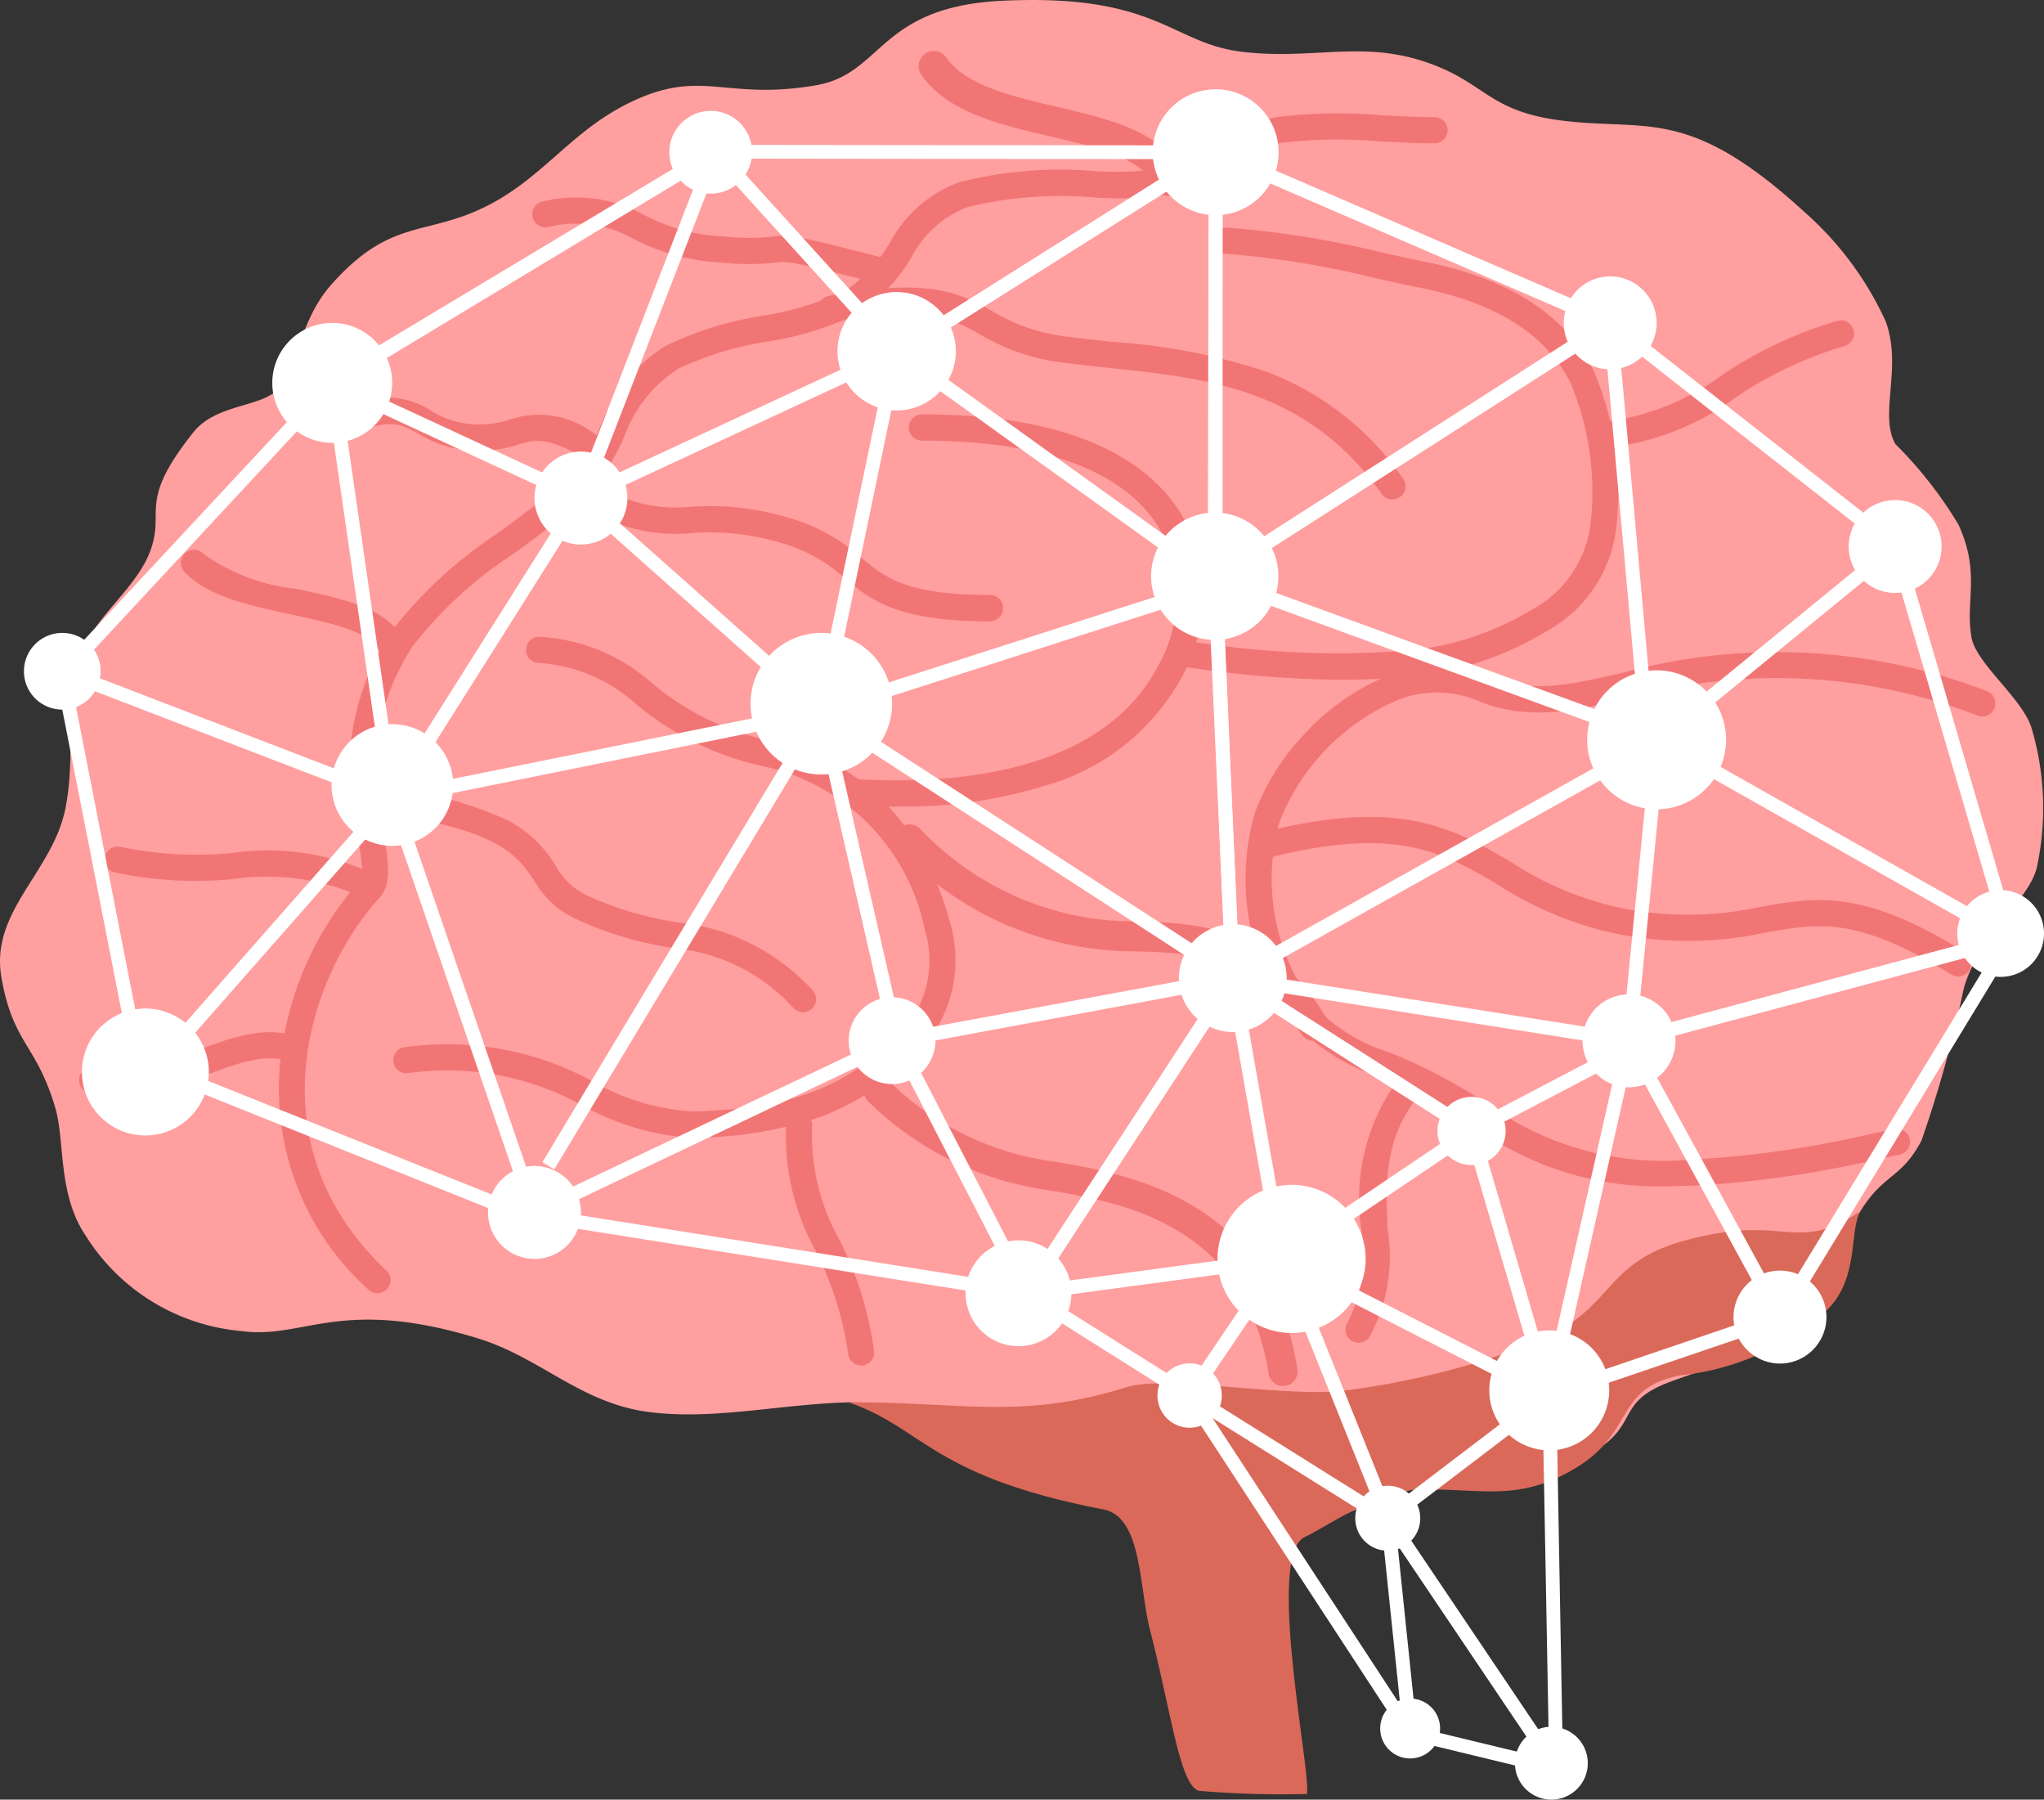 <svg xmlns="http://www.w3.org/2000/svg" xmlns:xlink="http://www.w3.org/1999/xlink" width="66" height="58.094" viewBox="0 0 66 58.094">
  <rect x="0" y="0" width="66" height="58.094" fill="#333333" stroke="none"/>
  <defs>
    <clipPath id="clip-path">
      <rect id="長方形_3156" data-name="長方形 3156" width="66" height="58.094" fill="none"/>
    </clipPath>
  </defs>
  <g id="グループ_11861" data-name="グループ 11861" transform="translate(0 0)">
    <g id="グループ_11860" data-name="グループ 11860" transform="translate(0 0)" clip-path="url(#clip-path)">
      <path id="パス_43465" data-name="パス 43465" d="M63.653,20.557c.149.857,1.586,1.924,1.931,2.9a9.064,9.064,0,0,1,.2,4.472c-.2,1.112-1.861,2.163-2.374,3.979a39.98,39.98,0,0,1-1.366,4.912c-.661,1.25-1.2,1.037-1.973,2.279-.369.594-.4,2.345-1.533,3.322-1.58,1.366-2.114,1.281-4.559,2.167-1.97.715-.886,1.467-2.865,2.471-1.036.526-3.118.6-4.845.842a16.125,16.125,0,0,0-3.32,1.214c-2,.654-4.547-.549-6.752-.632-2.6-.1-6.7-3.27-8.809-3.213-2.212.059-4.345.58-6.432.312-2.2-.281-3.509-1.759-5.512-2.374-4.456-1.368-5.627.039-7.649-.24a6.612,6.612,0,0,1-5.035-3.089c-.9-1.337-.661-3.047-.973-4.11C1.182,33.7.418,33.708.045,31.547s1.695-3.405,2.082-5.523c.381-2.083-.22-3.565.815-5.522.394-.745,1.462-1.636,1.864-2.6.594-1.428-.441-1.594,1.443-3.953.784-.982,2.422-.776,2.842-1.539.644-1.17.731-2.244,1.63-3.249,1.925-2.149,3.038-1.515,5.016-2.52,1.876-.952,2.749-2.489,4.761-3.406,2.213-1.009,2.958.018,5.855-.483,2.175-.376,2-2.543,6.036-2.729,4.973-.229,5.416,1.354,7.665,1.642,2.2.281,3.8-.337,5.8.279C47.982,2.6,47.96,3.6,50.495,3.9c2.751.327,4.066-.452,7.786,2.958a10.514,10.514,0,0,1,2.6,3.5c.562,1.482-.224,3.031.322,3.979a13.3,13.3,0,0,1,2.032,2.593c.724,1.577.218,2.447.422,3.629" transform="translate(0 0)" fill="#ff9f9f"/>
      <path id="パス_43466" data-name="パス 43466" d="M58.118,45.418c-2.69.748-2.2,2.265-4.9,3.315A25.766,25.766,0,0,1,47.1,50.258c-1.91.209-5.682-.515-6.947-.122-3.413,1.06-5.19.489-9.01.492,2.427.821,2.679,2.39,8.24,3.459,1.258.242,1.145,2.507,1.511,3.918.685,2.641.96,5.032,1.588,5.168a32.054,32.054,0,0,0,3.467.1c.179-.548-1.338-7.668-.069-8.291.922-.454,2.347-1.493,3.651-1.534,2.006-.062,3.2.431,5.066-.675,1.984-1.178,1.251-2.571,3.4-3.013a8.325,8.325,0,0,0,4.65-2.017c1.177-1.023.8-2.663,1.185-3.285-2.157,1.429-2.372.033-5.71.961" transform="translate(-3.755 -5.361)" fill="#da695a"/>
      <path id="パス_43467" data-name="パス 43467" d="M13.42,42.248a.421.421,0,0,1-.29-.115,8.711,8.711,0,0,1-2.868-7.1,10.406,10.406,0,0,1,2.6-6.107c.139-.151.018-.858-.078-1.427a8.181,8.181,0,0,1,1.109-6.643,14.283,14.283,0,0,1,3.46-3.173C18,17.2,18.68,16.707,19.3,16.161A5.431,5.431,0,0,0,20.645,14.2,5.174,5.174,0,0,1,22.7,11.683,10.977,10.977,0,0,1,25.83,10.7a10.294,10.294,0,0,0,2.7-.81,4.885,4.885,0,0,0,1.441-1.56,4.183,4.183,0,0,1,2.243-1.947,13.225,13.225,0,0,1,4.315-.362,9.759,9.759,0,0,0,2.332-.1A6.444,6.444,0,0,0,40.351,5.2a6.133,6.133,0,0,1,2.065-.912,16.085,16.085,0,0,1,3.42-.065c.563.029,1.146.06,1.74.06a.423.423,0,0,1,0,.845c-.616,0-1.21-.032-1.783-.062a15.452,15.452,0,0,0-3.247.056,5.564,5.564,0,0,0-1.763.8,7.14,7.14,0,0,1-1.705.822A9.962,9.962,0,0,1,36.5,6.87a12.578,12.578,0,0,0-4.034.322,3.408,3.408,0,0,0-1.8,1.617,5.711,5.711,0,0,1-1.692,1.8,10.43,10.43,0,0,1-2.967.92,10.673,10.673,0,0,0-2.859.868,4.356,4.356,0,0,0-1.742,2.162,6.273,6.273,0,0,1-1.551,2.233c-.646.573-1.339,1.078-2.009,1.567a13.466,13.466,0,0,0-3.267,2.977,7.358,7.358,0,0,0-.966,6.016c.165.975.285,1.681-.13,2.137-2.236,2.457-4.151,7.895.226,12.028a.422.422,0,0,1,.017.6.417.417,0,0,1-.307.133" transform="translate(-1.235 -0.502)" fill="#f27575"/>
      <path id="パス_43468" data-name="パス 43468" d="M24.057,39.549a8.348,8.348,0,0,1-3.445-1.008,9.011,9.011,0,0,0-5.663-1.083.423.423,0,1,1-.139-.834,9.832,9.832,0,0,1,6.15,1.147,7.288,7.288,0,0,0,3.229.93c3.022-.107,4.7-.718,6.426-2.33a3.414,3.414,0,0,0,.987-3.549,6.773,6.773,0,0,0-5.218-5.268,9.612,9.612,0,0,1-4.055-1.965,5.216,5.216,0,0,0-3.156-1.368.423.423,0,1,1,0-.845A5.949,5.949,0,0,1,22.827,24.9a8.774,8.774,0,0,0,3.718,1.819,6.933,6.933,0,0,1,4.229,2.531,9.332,9.332,0,0,1,1.643,3.341,4.278,4.278,0,0,1-1.224,4.393,8.5,8.5,0,0,1-2.943,1.883,12.779,12.779,0,0,1-4.03.675l-.163,0" transform="translate(-1.743 -2.819)" fill="#f27575"/>
      <path id="パス_43469" data-name="パス 43469" d="M48.477,22.955a35.752,35.752,0,0,1-5.251-.449.423.423,0,0,1,.123-.836,29.8,29.8,0,0,0,7.193.348,9.444,9.444,0,0,0,4.074-1.32,3.655,3.655,0,0,0,1.911-2.778,9.154,9.154,0,0,0-.638-4.534c-.8-1.592-2.412-2.608-4.922-3.1-.438-.086-.889-.187-1.366-.295A29.519,29.519,0,0,0,44.73,9.2a.422.422,0,0,1,.051-.843,30.235,30.235,0,0,1,5,.8c.472.106.918.207,1.345.291,2.783.55,4.586,1.711,5.513,3.552a10.013,10.013,0,0,1,.727,4.949,4.368,4.368,0,0,1-2.3,3.457,10.3,10.3,0,0,1-4.451,1.448c-.732.068-1.446.1-2.142.1" transform="translate(-5.168 -1.008)" fill="#f27575"/>
      <path id="パス_43470" data-name="パス 43470" d="M32.725,27.873q-.718,0-1.477-.048a.423.423,0,1,1,.054-.843c2.839.181,7.883-.044,9.778-3.591a4.542,4.542,0,0,0,.072-4.5c-.777-1.294-2.732-2.832-7.625-2.832h-.06a.423.423,0,0,1,0-.845h.06c5.289,0,7.459,1.761,8.35,3.242a5.376,5.376,0,0,1-.051,5.331A7.248,7.248,0,0,1,37.457,27.2a15.3,15.3,0,0,1-4.732.669" transform="translate(-3.72 -1.835)" fill="#f27575"/>
      <path id="パス_43471" data-name="パス 43471" d="M59.591,41.172a10.1,10.1,0,0,1-6.065-1.637,17.194,17.194,0,0,0-3.491-1.9,6.155,6.155,0,0,1-2.882-1.914,7.694,7.694,0,0,1-1.125-6.587,7.354,7.354,0,0,1,1.5-2.439,7.566,7.566,0,0,1,2.49-1.862,4.31,4.31,0,0,1,3.513-.122c1.363.583,2.68.28,4.347-.1a18.922,18.922,0,0,1,11.779.581.423.423,0,0,1-.276.8,17.958,17.958,0,0,0-11.313-.558c-1.745.4-3.252.749-4.869.058a3.443,3.443,0,0,0-2.838.118,7.1,7.1,0,0,0-3.533,3.8,6.849,6.849,0,0,0,1.032,5.849,5.543,5.543,0,0,0,2.515,1.6,18.165,18.165,0,0,1,3.651,1.991A9.68,9.68,0,0,0,60.1,40.32a33.129,33.129,0,0,0,5.846-.834c.256-.055.5-.106.71-.149a.423.423,0,1,1,.167.828c-.208.042-.448.093-.7.147a33.827,33.827,0,0,1-6,.851q-.272.008-.536.008" transform="translate(-5.511 -2.886)" fill="#f27575"/>
      <path id="パス_43472" data-name="パス 43472" d="M34.484,22.154c-3.018,0-3.84-.676-4.71-1.393A5.1,5.1,0,0,0,27.7,19.615a7.95,7.95,0,0,0-2.843-.314,5.479,5.479,0,0,1-3.944-1.157.423.423,0,0,1,.477-.7,4.674,4.674,0,0,0,3.439,1.01,8.769,8.769,0,0,1,3.109.348,5.963,5.963,0,0,1,2.376,1.3c.782.645,1.457,1.2,4.173,1.2a.423.423,0,0,1,0,.845" transform="translate(-2.499 -2.095)" fill="#f27575"/>
      <path id="パス_43473" data-name="パス 43473" d="M30.733,10.022a.4.4,0,0,1-.107-.014c-2.746-.711-2.842-.7-3.2-.655a8.01,8.01,0,0,1-1.769,0,6.927,6.927,0,0,1-2.868-.777,3.737,3.737,0,0,0-2.733-.368.423.423,0,1,1-.128-.835,4.562,4.562,0,0,1,3.23.443,6.04,6.04,0,0,0,2.561.694,7.3,7.3,0,0,0,1.6.005c.528-.065.7-.055,3.517.676a.423.423,0,0,1-.1.832" transform="translate(-2.359 -0.878)" fill="#f27575"/>
      <path id="パス_43474" data-name="パス 43474" d="M48.585,17.4a.422.422,0,0,1-.345-.178c-2.411-3.4-5.644-3.738-8.77-4.069-.492-.052-1-.106-1.5-.171a6.818,6.818,0,0,1-2.724-.926c-.964-.53-1.725-.95-4.715-.4a.422.422,0,1,1-.154-.83c3.287-.608,4.254-.076,5.277.487a6.016,6.016,0,0,0,2.427.828c.485.063.988.117,1.475.169a19.921,19.921,0,0,1,4.9.942,9.328,9.328,0,0,1,4.473,3.477.423.423,0,0,1-.344.667" transform="translate(-3.621 -1.273)" fill="#f27575"/>
      <path id="パス_43475" data-name="パス 43475" d="M68.778,35.138a.413.413,0,0,1-.222-.064c-3.028-1.882-4.275-1.659-6-1.352a11.763,11.763,0,0,1-4.57.083,11.224,11.224,0,0,1-4.062-1.629c-1.752-1.027-3.264-1.915-7.349-.882a.422.422,0,1,1-.208-.819c4.422-1.119,6.152-.1,7.984.973a10.386,10.386,0,0,0,3.779,1.525,11.035,11.035,0,0,0,4.278-.083C64.173,32.575,65.7,32.3,69,34.356a.423.423,0,0,1-.223.782" transform="translate(-5.552 -3.616)" fill="#f27575"/>
      <path id="パス_43476" data-name="パス 43476" d="M27.511,36.156a.42.42,0,0,1-.293-.118,5.96,5.96,0,0,0-3.831-1.948,11.579,11.579,0,0,1-3.213-.946A3.036,3.036,0,0,1,18.823,31.9c-.543-.807-1.158-1.722-5.363-2.221a.422.422,0,0,1,.1-.839,12.886,12.886,0,0,1,4.409,1.117,3.949,3.949,0,0,1,1.555,1.472,2.236,2.236,0,0,0,1,.951,10.828,10.828,0,0,0,3,.881A6.794,6.794,0,0,1,27.8,35.429a.423.423,0,0,1-.293.727" transform="translate(-1.578 -3.477)" fill="#f27575"/>
      <path id="パス_43477" data-name="パス 43477" d="M20.419,16.519a.425.425,0,0,1-.2-.051c-1.133-.613-1.477-.511-2-.356a3.969,3.969,0,0,1-1.647.183A3.691,3.691,0,0,1,15,15.766c-.558-.309-.93-.513-2.078,0a.422.422,0,0,1-.346-.77,2.625,2.625,0,0,1,2.833.026,2.848,2.848,0,0,0,1.235.427,3.13,3.13,0,0,0,1.333-.152,2.915,2.915,0,0,1,2.642.424.423.423,0,0,1-.2.794" transform="translate(-1.486 -1.762)" fill="#f27575"/>
      <path id="パス_43478" data-name="パス 43478" d="M12.046,32.625a.419.419,0,0,1-.2-.051,7.544,7.544,0,0,0-3.873-.449A12.565,12.565,0,0,1,4.13,31.9a.423.423,0,0,1,.216-.817,11.956,11.956,0,0,0,3.589.2,8.123,8.123,0,0,1,4.312.551.422.422,0,0,1-.2.794" transform="translate(-0.46 -3.746)" fill="#f27575"/>
      <path id="パス_43479" data-name="パス 43479" d="M49.823,48.1a.422.422,0,0,1-.35-.659,4.764,4.764,0,0,0,.445-2.957,6.523,6.523,0,0,1,1.192-4.891.422.422,0,0,1,.653.536c-1.132,1.381-1.065,2.874-1,4.318a5.438,5.438,0,0,1-.589,3.468.421.421,0,0,1-.35.186" transform="translate(-5.956 -4.755)" fill="#f27575"/>
      <path id="パス_43480" data-name="パス 43480" d="M45.252,49.511a.471.471,0,0,1-.464-.4c-.743-4.831-4.792-5.525-6.968-5.9l-.125-.021a10.3,10.3,0,0,1-5.809-2.841.47.47,0,1,1,.627-.7,9.36,9.36,0,0,0,5.343,2.615l.124.021c2.237.383,6.892,1.182,7.738,6.683a.47.47,0,0,1-.393.536.507.507,0,0,1-.072.005" transform="translate(-3.826 -4.767)" fill="#f27575"/>
      <path id="パス_43481" data-name="パス 43481" d="M46.387,37.25a.481.481,0,0,1-.412-.231c-1.544-2.549-3.473-2.6-5.338-2.658a10.693,10.693,0,0,1-1.816-.152A10.475,10.475,0,0,1,33,31.094a.481.481,0,0,1,.664-.7,9.52,9.52,0,0,0,5.348,2.869,9.982,9.982,0,0,0,1.652.133c1.923.055,4.317.124,6.133,3.12a.482.482,0,0,1-.162.66.487.487,0,0,1-.249.069" transform="translate(-3.961 -3.65)" fill="#f27575"/>
      <path id="パス_43482" data-name="パス 43482" d="M58.822,15.886a.423.423,0,0,1,0-.845A8.059,8.059,0,0,0,62.685,13.5a13.345,13.345,0,0,1,3.7-1.727.422.422,0,0,1,.2.821,12.711,12.711,0,0,0-3.463,1.63A8.63,8.63,0,0,1,58.822,15.886Z" transform="translate(-7.041 -1.419)" fill="#f27575"/>
      <path id="パス_43483" data-name="パス 43483" d="M31.281,49a.423.423,0,0,1-.42-.384,10.684,10.684,0,0,0-1.039-3.3,7.658,7.658,0,0,1-.961-4.142.423.423,0,0,1,.837.12,6.932,6.932,0,0,0,.9,3.682A11.339,11.339,0,0,1,31.7,48.539.422.422,0,0,1,31.32,49l-.039,0" transform="translate(-3.475 -4.92)" fill="#f27575"/>
      <path id="パス_43484" data-name="パス 43484" d="M41.8,6.554a.491.491,0,0,1-.454-.3c-.378-.923-1.827-1.261-3.359-1.62-1.627-.381-3.309-.774-4.155-1.972a.49.49,0,1,1,.8-.565c.631.893,2.13,1.244,3.578,1.583,1.707.4,3.473.813,4.043,2.2a.49.49,0,0,1-.267.639.478.478,0,0,1-.186.037" transform="translate(-4.069 -0.228)" fill="#f27575"/>
      <path id="パス_43485" data-name="パス 43485" d="M4.183,40.092a1.949,1.949,0,0,1-1.085-.3.422.422,0,1,1,.458-.71c.633.408,1.694-.015,2.819-.463,1.21-.483,2.463-.982,3.548-.588a.422.422,0,1,1-.287.794c-.784-.284-1.885.155-2.95.579a7.305,7.305,0,0,1-2.5.687" transform="translate(-0.35 -4.569)" fill="#f27575"/>
      <path id="パス_43486" data-name="パス 43486" d="M13.394,23.616a.424.424,0,0,1-.37-.218c-.328-.593-1.594-.865-2.817-1.127-1.34-.288-2.727-.587-3.454-1.382a.422.422,0,1,1,.624-.57,6.282,6.282,0,0,0,3.008,1.126c1.473.317,2.864.616,3.379,1.545a.423.423,0,0,1-.165.574.418.418,0,0,1-.2.053" transform="translate(-0.801 -2.434)" fill="#f27575"/>
      <path id="パス_43487" data-name="パス 43487" d="M16.1,28.547a1.964,1.964,0,1,1-1.964-1.964A1.964,1.964,0,0,1,16.1,28.547" transform="translate(-1.467 -3.206)" fill="#fff"/>
      <path id="パス_43488" data-name="パス 43488" d="M49.485,45.883a2.391,2.391,0,1,1-2.391-2.391,2.391,2.391,0,0,1,2.391,2.391" transform="translate(-5.39 -5.244)" fill="#fff"/>
      <path id="パス_43489" data-name="パス 43489" d="M62.762,26.849a2.243,2.243,0,1,1-2.243-2.243,2.243,2.243,0,0,1,2.243,2.243" transform="translate(-7.027 -2.967)" fill="#fff"/>
      <path id="パス_43490" data-name="パス 43490" d="M44.576,51.085a1.039,1.039,0,1,1-1.039-1.039,1.039,1.039,0,0,1,1.039,1.039" transform="translate(-5.124 -6.035)" fill="#fff"/>
      <path id="パス_43491" data-name="パス 43491" d="M33.962,38.009a1.4,1.4,0,1,1-1.4-1.4,1.4,1.4,0,0,1,1.4,1.4" transform="translate(-3.758 -4.415)" fill="#fff"/>
      <path id="パス_43492" data-name="パス 43492" d="M46.765,35.666a1.74,1.74,0,1,1-1.74-1.74,1.74,1.74,0,0,1,1.74,1.74" transform="translate(-5.219 -4.091)" fill="#fff"/>
      <path id="パス_43493" data-name="パス 43493" d="M20.918,44.3a1.5,1.5,0,1,1-1.5-1.5,1.5,1.5,0,0,1,1.5,1.5" transform="translate(-2.16 -5.161)" fill="#fff"/>
      <path id="パス_43494" data-name="パス 43494" d="M66.649,48.141a1.5,1.5,0,1,1-1.5-1.5,1.5,1.5,0,0,1,1.5,1.5" transform="translate(-7.674 -5.624)" fill="#fff"/>
      <path id="パス_43495" data-name="パス 43495" d="M70.878,19.855a1.5,1.5,0,1,1-1.5-1.5,1.5,1.5,0,0,1,1.5,1.5" transform="translate(-8.184 -2.213)" fill="#fff"/>
      <path id="パス_43496" data-name="パス 43496" d="M60.416,11.647a1.5,1.5,0,1,1-1.5-1.5,1.5,1.5,0,0,1,1.5,1.5" transform="translate(-6.923 -1.224)" fill="#fff"/>
      <path id="パス_43497" data-name="パス 43497" d="M54.981,41.364a1.1,1.1,0,1,1-1.1-1.1,1.1,1.1,0,0,1,1.1,1.1" transform="translate(-6.365 -4.855)" fill="#fff"/>
      <path id="パス_43498" data-name="パス 43498" d="M22.624,18.077a1.5,1.5,0,1,1-1.5-1.5,1.5,1.5,0,0,1,1.5,1.5" transform="translate(-2.366 -1.999)" fill="#fff"/>
      <path id="パス_43499" data-name="パス 43499" d="M51.859,55.587a1.049,1.049,0,1,1-1.049-1.049,1.048,1.048,0,0,1,1.049,1.049" transform="translate(-6 -6.576)" fill="#fff"/>
      <path id="パス_43500" data-name="パス 43500" d="M61.106,38a1.5,1.5,0,1,1-1.5-1.5,1.5,1.5,0,0,1,1.5,1.5" transform="translate(-7.006 -4.401)" fill="#fff"/>
      <path id="パス_43501" data-name="パス 43501" d="M7.106,39.071a2.049,2.049,0,1,1-2.05-2.05,2.05,2.05,0,0,1,2.05,2.05" transform="translate(-0.363 -4.464)" fill="#fff"/>
      <path id="パス_43502" data-name="パス 43502" d="M13.869,13.789a1.936,1.936,0,1,1-1.936-1.936,1.935,1.935,0,0,1,1.936,1.936" transform="translate(-1.205 -1.429)" fill="#fff"/>
      <path id="パス_43503" data-name="パス 43503" d="M58.554,50.772a1.936,1.936,0,1,1-1.936-1.936,1.936,1.936,0,0,1,1.936,1.936" transform="translate(-6.593 -5.889)" fill="#fff"/>
      <path id="パス_43504" data-name="パス 43504" d="M3.355,24.47a1.238,1.238,0,1,1-1.238-1.238A1.238,1.238,0,0,1,3.355,24.47" transform="translate(-0.106 -2.801)" fill="#fff"/>
      <path id="パス_43505" data-name="パス 43505" d="M38.87,47.238a1.708,1.708,0,1,1-1.708-1.708,1.707,1.707,0,0,1,1.708,1.708" transform="translate(-4.275 -5.49)" fill="#fff"/>
      <path id="パス_43506" data-name="パス 43506" d="M74.666,34.075a1.4,1.4,0,1,1-1.4-1.4,1.4,1.4,0,0,1,1.4,1.4" transform="translate(-8.666 -3.94)" fill="#fff"/>
      <path id="パス_43507" data-name="パス 43507" d="M27.247,5.406A1.336,1.336,0,1,1,25.911,4.07a1.336,1.336,0,0,1,1.336,1.336" transform="translate(-2.963 -0.491)" fill="#fff"/>
      <path id="パス_43508" data-name="パス 43508" d="M32.128,25.518a2.285,2.285,0,1,1-2.286-2.286,2.286,2.286,0,0,1,2.286,2.286" transform="translate(-3.323 -2.801)" fill="#fff"/>
      <path id="パス_43509" data-name="パス 43509" d="M46.375,20.87a2.055,2.055,0,1,1-2.054-2.054,2.055,2.055,0,0,1,2.054,2.054" transform="translate(-5.096 -2.269)" fill="#fff"/>
      <path id="パス_43510" data-name="パス 43510" d="M34.572,12.632a1.911,1.911,0,1,1-1.911-1.911,1.911,1.911,0,0,1,1.911,1.911" transform="translate(-3.708 -1.293)" fill="#fff"/>
      <path id="パス_43511" data-name="パス 43511" d="M46.388,5.31a2.032,2.032,0,1,1-2.032-2.032A2.032,2.032,0,0,1,46.388,5.31" transform="translate(-5.103 -0.396)" fill="#fff"/>
      <path id="パス_43512" data-name="パス 43512" d="M52.61,63.316a.967.967,0,1,1-.967-.967.967.967,0,0,1,.967.967" transform="translate(-6.11 -7.518)" fill="#fff"/>
      <path id="パス_43513" data-name="パス 43513" d="M57.976,64.561A1.176,1.176,0,1,1,56.8,63.385a1.176,1.176,0,0,1,1.176,1.176" transform="translate(-6.707 -7.643)" fill="#fff"/>
      <path id="パス_43514" data-name="パス 43514" d="M55.223,46.731l-2.549-8.687-7.742-4.95-.005-.116-.587-13.1,13.012-8.333.126.1L66.735,18.9,70.5,31.727l-.052.084L62.97,44.1Zm-9.852-13.89,7.687,4.915,2.463,8.4,7.151-2.432,7.345-12.061-3.672-12.5-9.019-7.076L44.8,20.113Z" transform="translate(-5.346 -1.392)" fill="#fff"/>
      <path id="パス_43515" data-name="パス 43515" d="M33.513,42.611,16.877,39.966,4.509,35.012l-.024-.12-2.473-12.6,8.957-9.618,12.41-7.444,5.881,6.487L39.72,5.127V19.492l.554,12.764ZM17.02,39.54,33.3,42.123l6.524-9.991L39.272,19.5V5.94L29.181,12.3,23.294,5.8,11.227,13.041,2.5,22.429,4.9,34.686Z" transform="translate(-0.243 -0.619)" fill="#fff"/>
      <rect id="長方形_3117" data-name="長方形 3117" width="11.88" height="0.449" transform="translate(26.305 22.921) rotate(-78.228)" fill="#fff"/>
      <path id="パス_43516" data-name="パス 43516" d="M32.036,12.317l-6.351-7,17.441.019ZM26.7,5.762l5.417,5.975,9.459-5.958Z" transform="translate(-3.097 -0.641)" fill="#fff"/>
      <path id="パス_43517" data-name="パス 43517" d="M44.345,19.64,44.377,5.2l13.439,5.811Zm.478-13.756L44.8,18.818,56.864,11.09Z" transform="translate(-5.347 -0.628)" fill="#fff"/>
      <path id="パス_43518" data-name="パス 43518" d="M20.286,16.981l-8.629-4,13.29-8.02Zm-7.675-4.049,7.429,3.441L24.053,6.027Z" transform="translate(-1.406 -0.599)" fill="#fff"/>
      <rect id="長方形_3118" data-name="長方形 3118" width="13.375" height="0.449" transform="translate(26.451 22.75) rotate(-17.796)" fill="#fff"/>
      <rect id="長方形_3119" data-name="長方形 3119" width="0.448" height="15.831" transform="translate(26.398 23.154) rotate(-57.053)" fill="#fff"/>
      <rect id="長方形_3120" data-name="長方形 3120" width="0.449" height="10.904" transform="translate(26.301 23.016) rotate(-12.895)" fill="#fff"/>
      <rect id="長方形_3121" data-name="長方形 3121" width="17.112" height="0.448" transform="translate(17.513 37.517) rotate(-58.959)" fill="#fff"/>
      <rect id="長方形_3122" data-name="長方形 3122" width="0.449" height="10.378" transform="matrix(0.664, -0.748, 0.748, 0.664, 18.609, 16.245)" fill="#fff"/>
      <path id="パス_43519" data-name="パス 43519" d="M54.979,61.655,49.9,60.427l-.049-.074L42.756,49.5l-5.4-3.4,6.889-10.55,7.973,5.1,2.538,8.683Zm-4.8-1.622,4.345,1.05-.215-11.71-2.474-8.434-7.457-4.767-6.4,9.8,5.1,3.208.027.041Z" transform="translate(-4.504 -4.287)" fill="#fff"/>
      <rect id="長方形_3123" data-name="長方形 3123" width="11.243" height="0.449" transform="translate(18.662 15.872) rotate(-24.909)" fill="#fff"/>
      <rect id="長方形_3124" data-name="長方形 3124" width="0.449" height="13.513" transform="translate(51.769 10.443) rotate(-5.157)" fill="#fff"/>
      <rect id="長方形_3125" data-name="長方形 3125" width="9.865" height="0.449" transform="translate(53.411 23.71) rotate(-39.274)" fill="#fff"/>
      <rect id="長方形_3126" data-name="長方形 3126" width="0.449" height="13.051" transform="translate(53.44 24.077) rotate(-60.53)" fill="#fff"/>
      <rect id="長方形_3127" data-name="長方形 3127" width="12.746" height="0.448" transform="matrix(0.966, -0.259, 0.259, 0.966, 52.542, 33.38)" fill="#fff"/>
      <rect id="長方形_3128" data-name="長方形 3128" width="0.448" height="10.167" transform="translate(52.403 33.702) rotate(-28.649)" fill="#fff"/>
      <rect id="長方形_3129" data-name="長方形 3129" width="12.746" height="0.448" transform="matrix(0.966, -0.259, 0.259, 0.966, 52.542, 33.38)" fill="#fff"/>
      <rect id="長方形_3130" data-name="長方形 3130" width="9.761" height="0.448" transform="translate(52.374 33.573) rotate(-84.379)" fill="#fff"/>
      <rect id="長方形_3131" data-name="長方形 3131" width="0.448" height="15.412" transform="translate(38.995 18.812) rotate(-69.964)" fill="#fff"/>
      <rect id="長方形_3132" data-name="長方形 3132" width="0.448" height="12.455" transform="matrix(0.583, -0.812, 0.812, 0.583, 28.822, 11.521)" fill="#fff"/>
      <rect id="長方形_3133" data-name="長方形 3133" width="0.448" height="11.414" transform="matrix(0.359, -0.933, 0.933, 0.359, 1.931, 21.878)" fill="#fff"/>
      <rect id="長方形_3134" data-name="長方形 3134" width="0.449" height="13.548" transform="translate(10.506 12.391) rotate(-8.214)" fill="#fff"/>
      <rect id="長方形_3135" data-name="長方形 3135" width="11.447" height="0.448" transform="matrix(0.534, -0.846, 0.846, 0.534, 12.467, 25.643)" fill="#fff"/>
      <rect id="長方形_3136" data-name="長方形 3136" width="14.137" height="0.449" transform="matrix(0.98, -0.198, 0.198, 0.98, 12.619, 25.547)" fill="#fff"/>
      <rect id="長方形_3137" data-name="長方形 3137" width="11.566" height="0.449" transform="matrix(0.661, -0.751, 0.751, 0.661, 4.855, 34.303)" fill="#fff"/>
      <rect id="長方形_3138" data-name="長方形 3138" width="0.449" height="14.137" transform="translate(12.452 25.841) rotate(-18.959)" fill="#fff"/>
      <rect id="長方形_3139" data-name="長方形 3139" width="12.944" height="0.449" transform="translate(17.163 38.941) rotate(-25.411)" fill="#fff"/>
      <rect id="長方形_3140" data-name="長方形 3140" width="0.448" height="9.175" transform="translate(28.754 33.697) rotate(-27.304)" fill="#fff"/>
      <rect id="長方形_3141" data-name="長方形 3141" width="11.038" height="0.448" transform="translate(28.912 33.372) rotate(-10.516)" fill="#fff"/>
      <rect id="長方形_3142" data-name="長方形 3142" width="15.753" height="0.448" transform="translate(39.695 31.379) rotate(-29.229)" fill="#fff"/>
      <rect id="長方形_3143" data-name="長方形 3143" width="0.449" height="12.953" transform="matrix(0.156, -0.988, 0.988, 0.156, 39.77, 31.797)" fill="#fff"/>
      <rect id="長方形_3144" data-name="長方形 3144" width="11.742" height="0.448" transform="translate(49.803 45.001) rotate(-77.301)" fill="#fff"/>
      <rect id="長方形_3145" data-name="長方形 3145" width="0.448" height="9.203" transform="translate(39.584 31.615) rotate(-9.977)" fill="#fff"/>
      <rect id="長方形_3146" data-name="長方形 3146" width="7.384" height="0.449" transform="matrix(0.829, -0.559, 0.559, 0.829, 41.273, 40.45)" fill="#fff"/>
      <rect id="長方形_3147" data-name="長方形 3147" width="8.311" height="0.448" transform="translate(33.133 41.525) rotate(-7.654)" fill="#fff"/>
      <rect id="長方形_3148" data-name="長方形 3148" width="5.328" height="0.449" transform="translate(38.228 44.926) rotate(-55.937)" fill="#fff"/>
      <rect id="長方形_3149" data-name="長方形 3149" width="0.448" height="9.688" transform="translate(41.298 40.839) rotate(-62.909)" fill="#fff"/>
      <rect id="長方形_3150" data-name="長方形 3150" width="6.548" height="0.448" transform="matrix(0.796, -0.606, 0.606, 0.796, 44.677, 48.835)" fill="#fff"/>
      <rect id="長方形_3151" data-name="長方形 3151" width="0.449" height="9.73" transform="translate(44.625 49.136) rotate(-33.957)" fill="#fff"/>
      <rect id="長方形_3152" data-name="長方形 3152" width="0.449" height="6.969" transform="translate(44.588 49.034) rotate(-5.939)" fill="#fff"/>
      <rect id="長方形_3153" data-name="長方形 3153" width="0.448" height="7.643" transform="translate(38.294 45.241) rotate(-57.948)" fill="#fff"/>
      <rect id="長方形_3154" data-name="長方形 3154" width="0.448" height="8.898" transform="translate(41.286 40.838) rotate(-21.888)" fill="#fff"/>
      <rect id="長方形_3155" data-name="長方形 3155" width="6.273" height="0.449" transform="translate(47.415 36.309) rotate(-27.67)" fill="#fff"/>
    </g>
  </g>
</svg>
